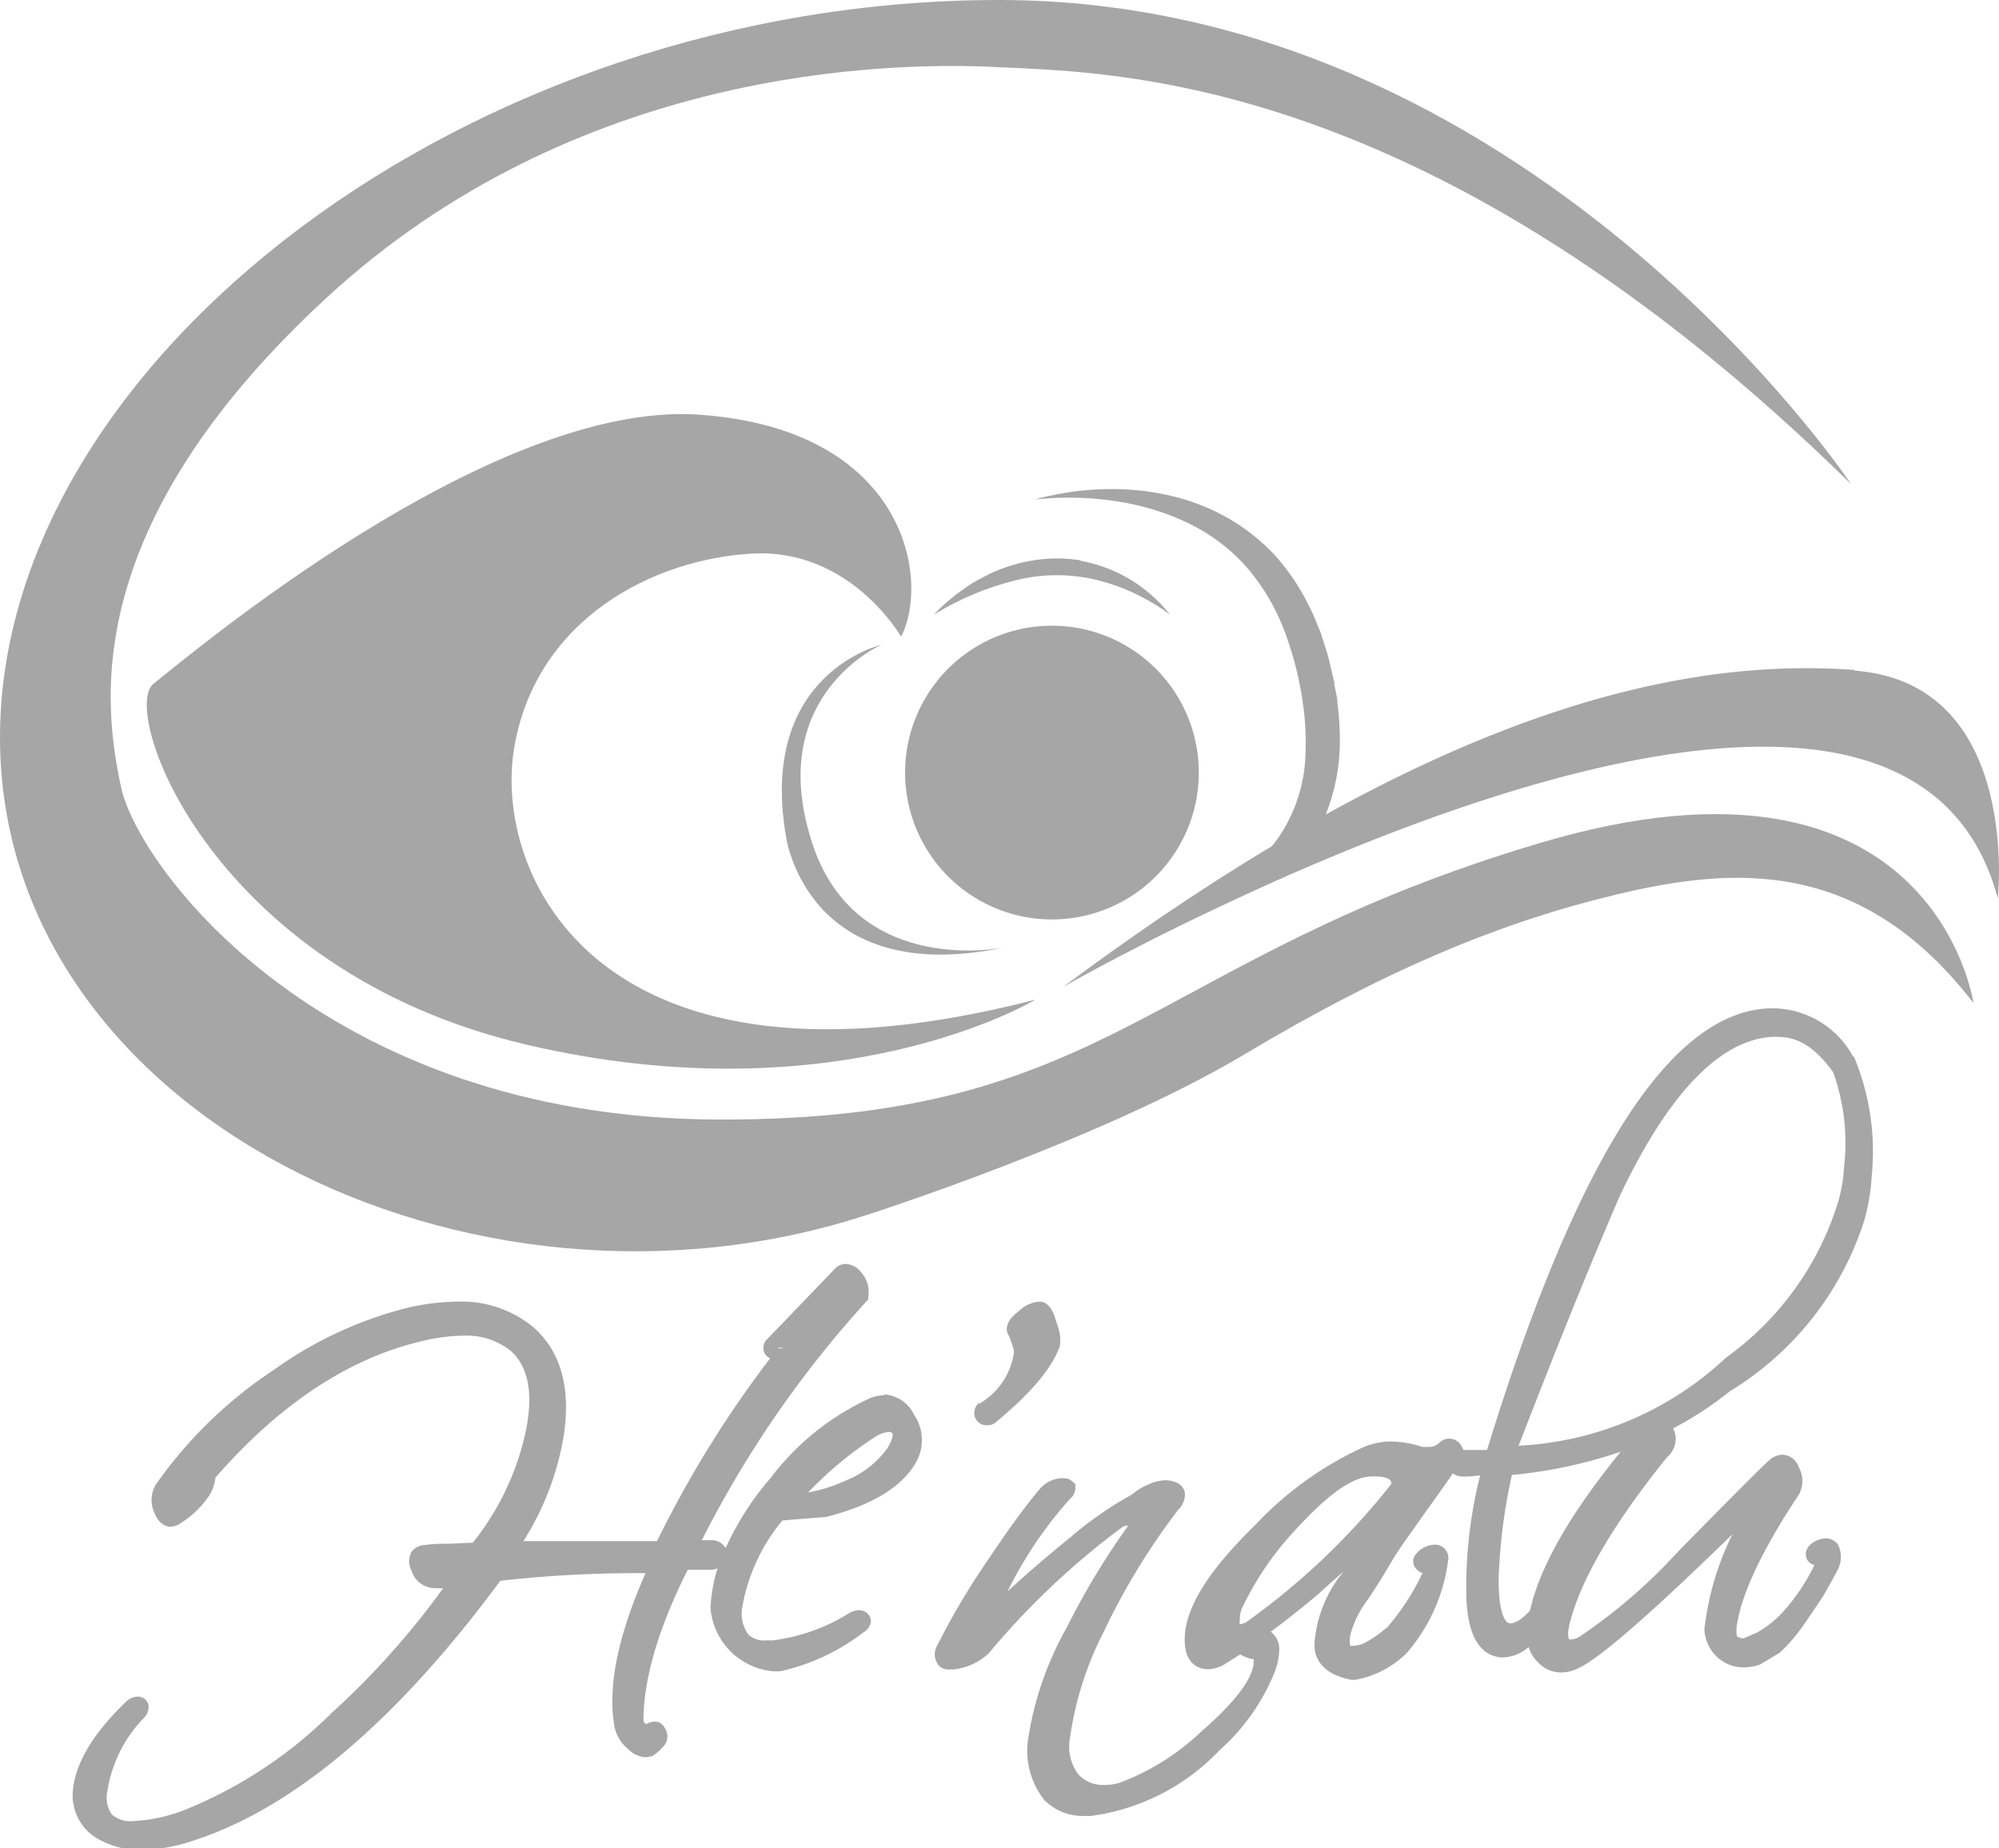 <svg xmlns="http://www.w3.org/2000/svg" viewBox="0 0 113.39 104.83"><defs><style>.cls-1{fill:#a6a6a6;}</style></defs><g id="Capa_2" data-name="Capa 2"><g id="Capa_1-2" data-name="Capa 1"><path class="cls-1" d="M87.4,47.8C65.09,54.41,63.12,63.57,40.74,63.5S7.82,49.2,6.86,44.62,4.39,29.94,18.5,16.91,50.26,3.48,56.66,3.81,81.19,4.07,105,27.46C105,27.46,86.71,0,56.66,0S0,20.47,0,41.83,26.7,76.28,49.2,68.9c0,0,13.28-4.25,21.36-9.08s14.55-7.51,21.16-9.09,13.86-2.1,20.22,6.16c0,0-2.23-15.7-24.54-9.09"/><path class="cls-1" d="M61.28,31.78a8.38,8.38,0,0,0-2.64,0,9.24,9.24,0,0,0-2.17.62c-.32.13-.6.29-.87.43s-.52.29-.74.44l-.6.43-.48.39a7.87,7.87,0,0,0-.62.58l-.2.2a16.33,16.33,0,0,1,5.11-2.06,9.66,9.66,0,0,1,4.43.16,11.38,11.38,0,0,1,2.87,1.23,8.09,8.09,0,0,1,1,.67,8.32,8.32,0,0,0-5.07-3.06"/><path class="cls-1" d="M105.2,38c-7.08-.52-16.65.81-30,8.2A11.2,11.2,0,0,0,76,41.93a15.38,15.38,0,0,0-.14-2.06c0-.33-.11-.66-.16-1,0-.16-.05-.32-.09-.48s-.07-.32-.11-.48c-.08-.31-.14-.63-.24-.94s-.2-.61-.29-.91-.24-.59-.35-.89a9.1,9.1,0,0,0-.39-.84,12.38,12.38,0,0,0-2-2.93,11.61,11.61,0,0,0-2.55-2A12.28,12.28,0,0,0,67,28.27a14.7,14.7,0,0,0-4.48-.52,15.37,15.37,0,0,0-2.81.34,8.59,8.59,0,0,0-1,.24,17.79,17.79,0,0,1,4.85.14,14.93,14.93,0,0,1,2.26.56,13.06,13.06,0,0,1,2.06.89,10.3,10.3,0,0,1,3.22,2.72A12.3,12.3,0,0,1,73,36.18,19,19,0,0,1,73.92,40,15.36,15.36,0,0,1,74,43.53a8.89,8.89,0,0,1-.94,3.07A7.81,7.81,0,0,1,72.14,48q-2.56,1.53-5.31,3.37-1.06.7-2.16,1.47-2.12,1.47-4.35,3.13s2.62-1.5,6.69-3.5c1.65-.8,3.53-1.69,5.57-2.6,14.39-6.38,36.81-13.6,40.74,1.08,0,0,1.35-12.21-8.12-12.91"/><path class="cls-1" d="M39.66,23.52c-11.82-.83-29,13.73-30.95,15.26S12,55.05,29.81,59.24,58.73,56.7,58.73,56.7C33.88,63.12,27.9,49.58,29.18,42.33S37.06,31.72,42.65,31.4s8.46,4.71,8.46,4.71c1.65-3.12.38-11.76-11.45-12.59"/><path class="cls-1" d="M68,43.82a8.33,8.33,0,1,0-8.33,8.33A8.33,8.33,0,0,0,68,43.82"/><path class="cls-1" d="M56.92,53.74h0"/><path class="cls-1" d="M50,36.57s-7,1.61-5.42,10.85c0,0,1.13,8.67,12.38,6.32-.55.11-8.73,1.55-11-6.28C43.52,39.37,50,36.57,50,36.57"/><path class="cls-1" d="M50.17,79.14a2.2,2.2,0,0,0-.81.16,14.69,14.69,0,0,0-5.63,4.51,16.39,16.39,0,0,0-2.57,4,.93.93,0,0,0-.68-.45h-.67a60.81,60.81,0,0,1,9.35-13.56l.09-.1,0-.12a1.7,1.7,0,0,0-.39-1.4h0a1.2,1.2,0,0,0-.88-.49.83.83,0,0,0-.61.26l-2.88,3-.72.74-.23.25h0a.67.67,0,0,0-.13.88h0a.83.83,0,0,0,.27.23,61.93,61.93,0,0,0-6.41,10.36c-.36,0-.82,0-1.39,0l-2.78,0-2.82,0h-.59a16,16,0,0,0,2.29-6c.41-2.72-.18-4.79-1.75-6.15a6.37,6.37,0,0,0-4.31-1.43,13,13,0,0,0-2.65.31,22.2,22.2,0,0,0-7.68,3.52,25,25,0,0,0-6.77,6.57h0a1.74,1.74,0,0,0-.08,1.54h0c.27.68.66.82.94.82a1,1,0,0,0,.46-.13,5.49,5.49,0,0,0,1.74-1.65v0h0a2.41,2.41,0,0,0,.34-1c3.6-4.13,7.5-6.73,11.59-7.71a10.18,10.18,0,0,1,2.46-.34,4,4,0,0,1,2.7.86c1,.89,1.3,2.43.85,4.57a15.17,15.17,0,0,1-3,6.31l-1.33.06a9.42,9.42,0,0,0-1.39.07,1,1,0,0,0-.76.39,1.14,1.14,0,0,0,0,1.06,1.41,1.41,0,0,0,1.35,1,4.14,4.14,0,0,0,.45,0,45.71,45.71,0,0,1-6.34,7.09,25.25,25.25,0,0,1-8.4,5.52,9.35,9.35,0,0,1-2.85.6,1.58,1.58,0,0,1-1.21-.38,1.67,1.67,0,0,1-.25-1.32,7.66,7.66,0,0,1,2.06-4.14.89.89,0,0,0,.28-.68.62.62,0,0,0-.25-.43l0,0h0a.7.7,0,0,0-.37-.11,1,1,0,0,0-.66.29h0c-1.8,1.73-2.81,3.37-3,4.89a2.86,2.86,0,0,0,1.61,3,4.84,4.84,0,0,0,2.27.52,9.73,9.73,0,0,0,2.9-.52c5.69-1.82,11.56-6.78,17.45-14.75a69.93,69.93,0,0,1,8.24-.43c-1.58,3.56-2.17,6.49-1.76,8.72a2.18,2.18,0,0,0,.73,1.22,1.55,1.55,0,0,0,1,.5,1,1,0,0,0,.34-.06l.07,0,0,0a2.85,2.85,0,0,0,.58-.5l0,0,0,0A.84.84,0,0,0,37.7,98a.62.62,0,0,0-.56-.35.91.91,0,0,0-.45.13l0,0,0,0h0l-.05,0a.25.25,0,0,1-.14-.21c0-2.28.81-5.15,2.51-8.53l.54,0h0l.32,0H40l.27,0a1,1,0,0,0,.43-.09,9.28,9.28,0,0,0-.4,2.22,3.92,3.92,0,0,0,3.51,3.62,3.57,3.57,0,0,0,.46,0,11.9,11.9,0,0,0,4.7-2.2.83.83,0,0,0,.43-.63.61.61,0,0,0-.25-.49.71.71,0,0,0-.43-.14,1.12,1.12,0,0,0-.56.17h0a10.6,10.6,0,0,1-4.33,1.54l-.37,0a1.29,1.29,0,0,1-1-.32,2,2,0,0,1-.37-1.48,10.51,10.51,0,0,1,2.29-5l2.36-.19h.08c2.62-.66,4.34-1.7,5.13-3.09a2.55,2.55,0,0,0-.11-2.73,2,2,0,0,0-1.72-1.14m-5.83-2.6a.53.53,0,0,0-.23,0h0c.18-.07.3-.07.37,0a.16.16,0,0,0-.14,0m-.43-.29,3.83-4-3.83,4c-.09.09-.11.17-.07.24s0-.15.07-.24h0M9.7,86h0M25.94,74.25h0M7.74,96.59h0l-.1,0,.08,0m.19,7.73h0m28.66-5.26h0m3.7-10.46h0m8.45,3.27h0m-4.91,2.48h0m6.34-14.7h0m.16,2.53A5.43,5.43,0,0,1,47.92,84a8.76,8.76,0,0,1-2.08.65,20.91,20.91,0,0,1,3.88-3.2,1.59,1.59,0,0,1,.7-.23.24.24,0,0,1,.19.07h0c.08.08,0,.4-.3.9"/><path class="cls-1" d="M55.55,79.54l0,0,0,0a.85.85,0,0,0-.29.59.7.7,0,0,0,.75.71.71.71,0,0,0,.5-.19c2-1.66,3.17-3.07,3.61-4.3h0A2.58,2.58,0,0,0,59.92,75c-.13-.5-.35-1.08-.86-1.17l-.16,0a1.91,1.91,0,0,0-1.09.52c-.48.38-.68.65-.7,1a.62.62,0,0,0,.1.38c.31.74.31.94.3,1a4,4,0,0,1-2,2.91"/><path class="cls-1" d="M105.11,59.92h0a5.23,5.23,0,0,0-4.59-2.73h0c-5.66.06-11,8.25-16.17,25.05l-1.35,0a.81.81,0,0,0-.12-.25.78.78,0,0,0-1.22-.17l0,0,0,0a.86.86,0,0,1-.56.25h0l-.42,0a6,6,0,0,0-1.72-.31,4.14,4.14,0,0,0-1.57.3,19.53,19.53,0,0,0-6.22,4.47C68.47,89.16,67.2,91.27,67.2,93c0,1.52.94,1.68,1.35,1.68a2,2,0,0,0,1-.34l.8-.5a2.24,2.24,0,0,0,.68.26h0l.08,0a.29.29,0,0,1,0,.14c0,.65-.52,1.85-3,4a13.61,13.61,0,0,1-4.61,2.88,2.84,2.84,0,0,1-.84.12,1.92,1.92,0,0,1-1.48-.58,2.63,2.63,0,0,1-.5-2,19,19,0,0,1,1.93-6.11,38.47,38.47,0,0,1,4.24-6.94,1.16,1.16,0,0,0,.35-1,.82.82,0,0,0-.52-.54,1.47,1.47,0,0,0-.56-.11,2.41,2.41,0,0,0-1,.25,3.2,3.2,0,0,0-.91.56,20.08,20.08,0,0,0-3.45,2.39c-1.41,1.14-2.62,2.19-3.61,3.11A23,23,0,0,1,60.71,85,.8.8,0,0,0,61,84.4v-.22L60.79,84a.58.58,0,0,0-.42-.15,1.19,1.19,0,0,0-.25,0,1.72,1.72,0,0,0-1.16.63c-1,1.18-2,2.62-3.11,4.28a39.91,39.91,0,0,0-2.66,4.52,1,1,0,0,0-.06,1,.71.71,0,0,0,.69.41l.26,0h0a3.46,3.46,0,0,0,2-.91,43.93,43.93,0,0,1,7.59-7.17.56.56,0,0,1,.26-.08H64v0a.11.11,0,0,1,0,0,42.55,42.55,0,0,0-3.49,5.78,18.63,18.63,0,0,0-2.18,6.25,4.52,4.52,0,0,0,.91,3.54h0a3.07,3.07,0,0,0,2.23.9l.4,0a12.28,12.28,0,0,0,7.31-3.73,11.87,11.87,0,0,0,3.15-4.5,3.7,3.7,0,0,0,.23-1.12,1.23,1.23,0,0,0-.48-1.1c.82-.6,1.69-1.29,2.61-2.06.54-.47,1-.92,1.52-1.35a7.17,7.17,0,0,0-1.64,4c-.09,1.1.67,1.88,2.1,2.14l.2,0a5.49,5.49,0,0,0,2.89-1.49l.07-.07a10,10,0,0,0,2.33-5.35.77.77,0,0,0-.79-.76,1.48,1.48,0,0,0-1.12.62.64.64,0,0,0,0,.65.77.77,0,0,0,.44.34,13.45,13.45,0,0,1-2,3.08l-.17.13a5.73,5.73,0,0,1-1.25.82h0a2.07,2.07,0,0,1-.55.1H76.6s-.09-.13,0-.64a5.81,5.81,0,0,1,1-2c.36-.54.8-1.22,1.3-2.08S80,87,80.83,85.8c.68-.93,1.2-1.68,1.58-2.23a1,1,0,0,0,.65.18,7.4,7.4,0,0,0,.9-.07,26,26,0,0,0-.79,6.5c0,2.27.59,3.51,1.69,3.78a1.83,1.83,0,0,0,.4.05,2.34,2.34,0,0,0,1.45-.59,2,2,0,0,0,.56.89,1.73,1.73,0,0,0,1.28.55,2.11,2.11,0,0,0,.72-.13c.7-.23,2.4-1.28,9-7.71a16.22,16.22,0,0,0-1.59,5.39,2.26,2.26,0,0,0,.75,1.6h0a2.15,2.15,0,0,0,1.49.56,2.88,2.88,0,0,0,.9-.15l0,0,0,0,1.12-.67,0,0,0,0a9.4,9.4,0,0,0,1.31-1.5c.29-.42.69-1,1.18-1.74v0l0,0,.56-1,.27-.51v0a1.59,1.59,0,0,0,0-1.39.83.83,0,0,0-.69-.35,1.29,1.29,0,0,0-.45.09c-.48.18-.75.55-.68.92a.61.61,0,0,0,.48.49l-.08.17a11.43,11.43,0,0,1-1.76,2.56,6.14,6.14,0,0,1-1.4,1.1l-.83.36H99a1.19,1.19,0,0,1-.47-.13,1.77,1.77,0,0,1,0-.7c.3-1.83,1.48-4.29,3.49-7.32a1.58,1.58,0,0,0,0-1.6,1,1,0,0,0-.92-.69,1.18,1.18,0,0,0-.79.36c-.12.1-.57.5-5.1,5.11a31.1,31.1,0,0,1-5.55,4.81,1.1,1.1,0,0,1-.54.2c-.06,0-.08,0-.1,0s-.2-.23.11-1.24h0c.68-2.4,2.5-5.46,5.43-9.1A1.35,1.35,0,0,0,95,81.25a.73.73,0,0,0-.1-.23,19.71,19.71,0,0,0,3.21-2.1,17.61,17.61,0,0,0,7.62-9.64h0a11.42,11.42,0,0,0,.44-2.59,13.91,13.91,0,0,0-1-6.74ZM61.5,102.61h0M81.4,88.2h0m-4.5,6.65h0Zm-6.34-2.8a.49.49,0,0,1-.23.08h0a.62.62,0,0,1,0-.29,1.57,1.57,0,0,1,.1-.58,17.49,17.49,0,0,1,3.1-4.54c1.54-1.68,2.8-2.66,3.75-2.9a2.51,2.51,0,0,1,.65-.08c.9,0,1,.26,1,.42a40.23,40.23,0,0,1-8.3,7.89m12.5-8.81h0m1.13-.1.37,0-.37,0m19.6,4.4h0m-.36.52h0m-2.31-5.27h0M99,94.07h0M85.26,93.5h0m1.39-1.38-.06,0,.06,0h0m1.9,2.23h0m-1.76-3c-.58.62-.93.72-1.09.72h-.09c-.3-.07-.62-.79-.6-2.57a31.55,31.55,0,0,1,.75-5.84,26.76,26.76,0,0,0,6.17-1.32c-2.9,3.57-4.59,6.54-5.14,9m17.82-25.25a9.28,9.28,0,0,1-.32,2A17,17,0,0,1,97.91,77h0a18.51,18.51,0,0,1-11.77,5C88,77.2,89.9,72.41,91.89,67.81c2.75-5.79,5.66-8.83,8.65-9h.22c.92,0,1.94.24,3.22,2a11.83,11.83,0,0,1,.63,5.3"/></g></g></svg>